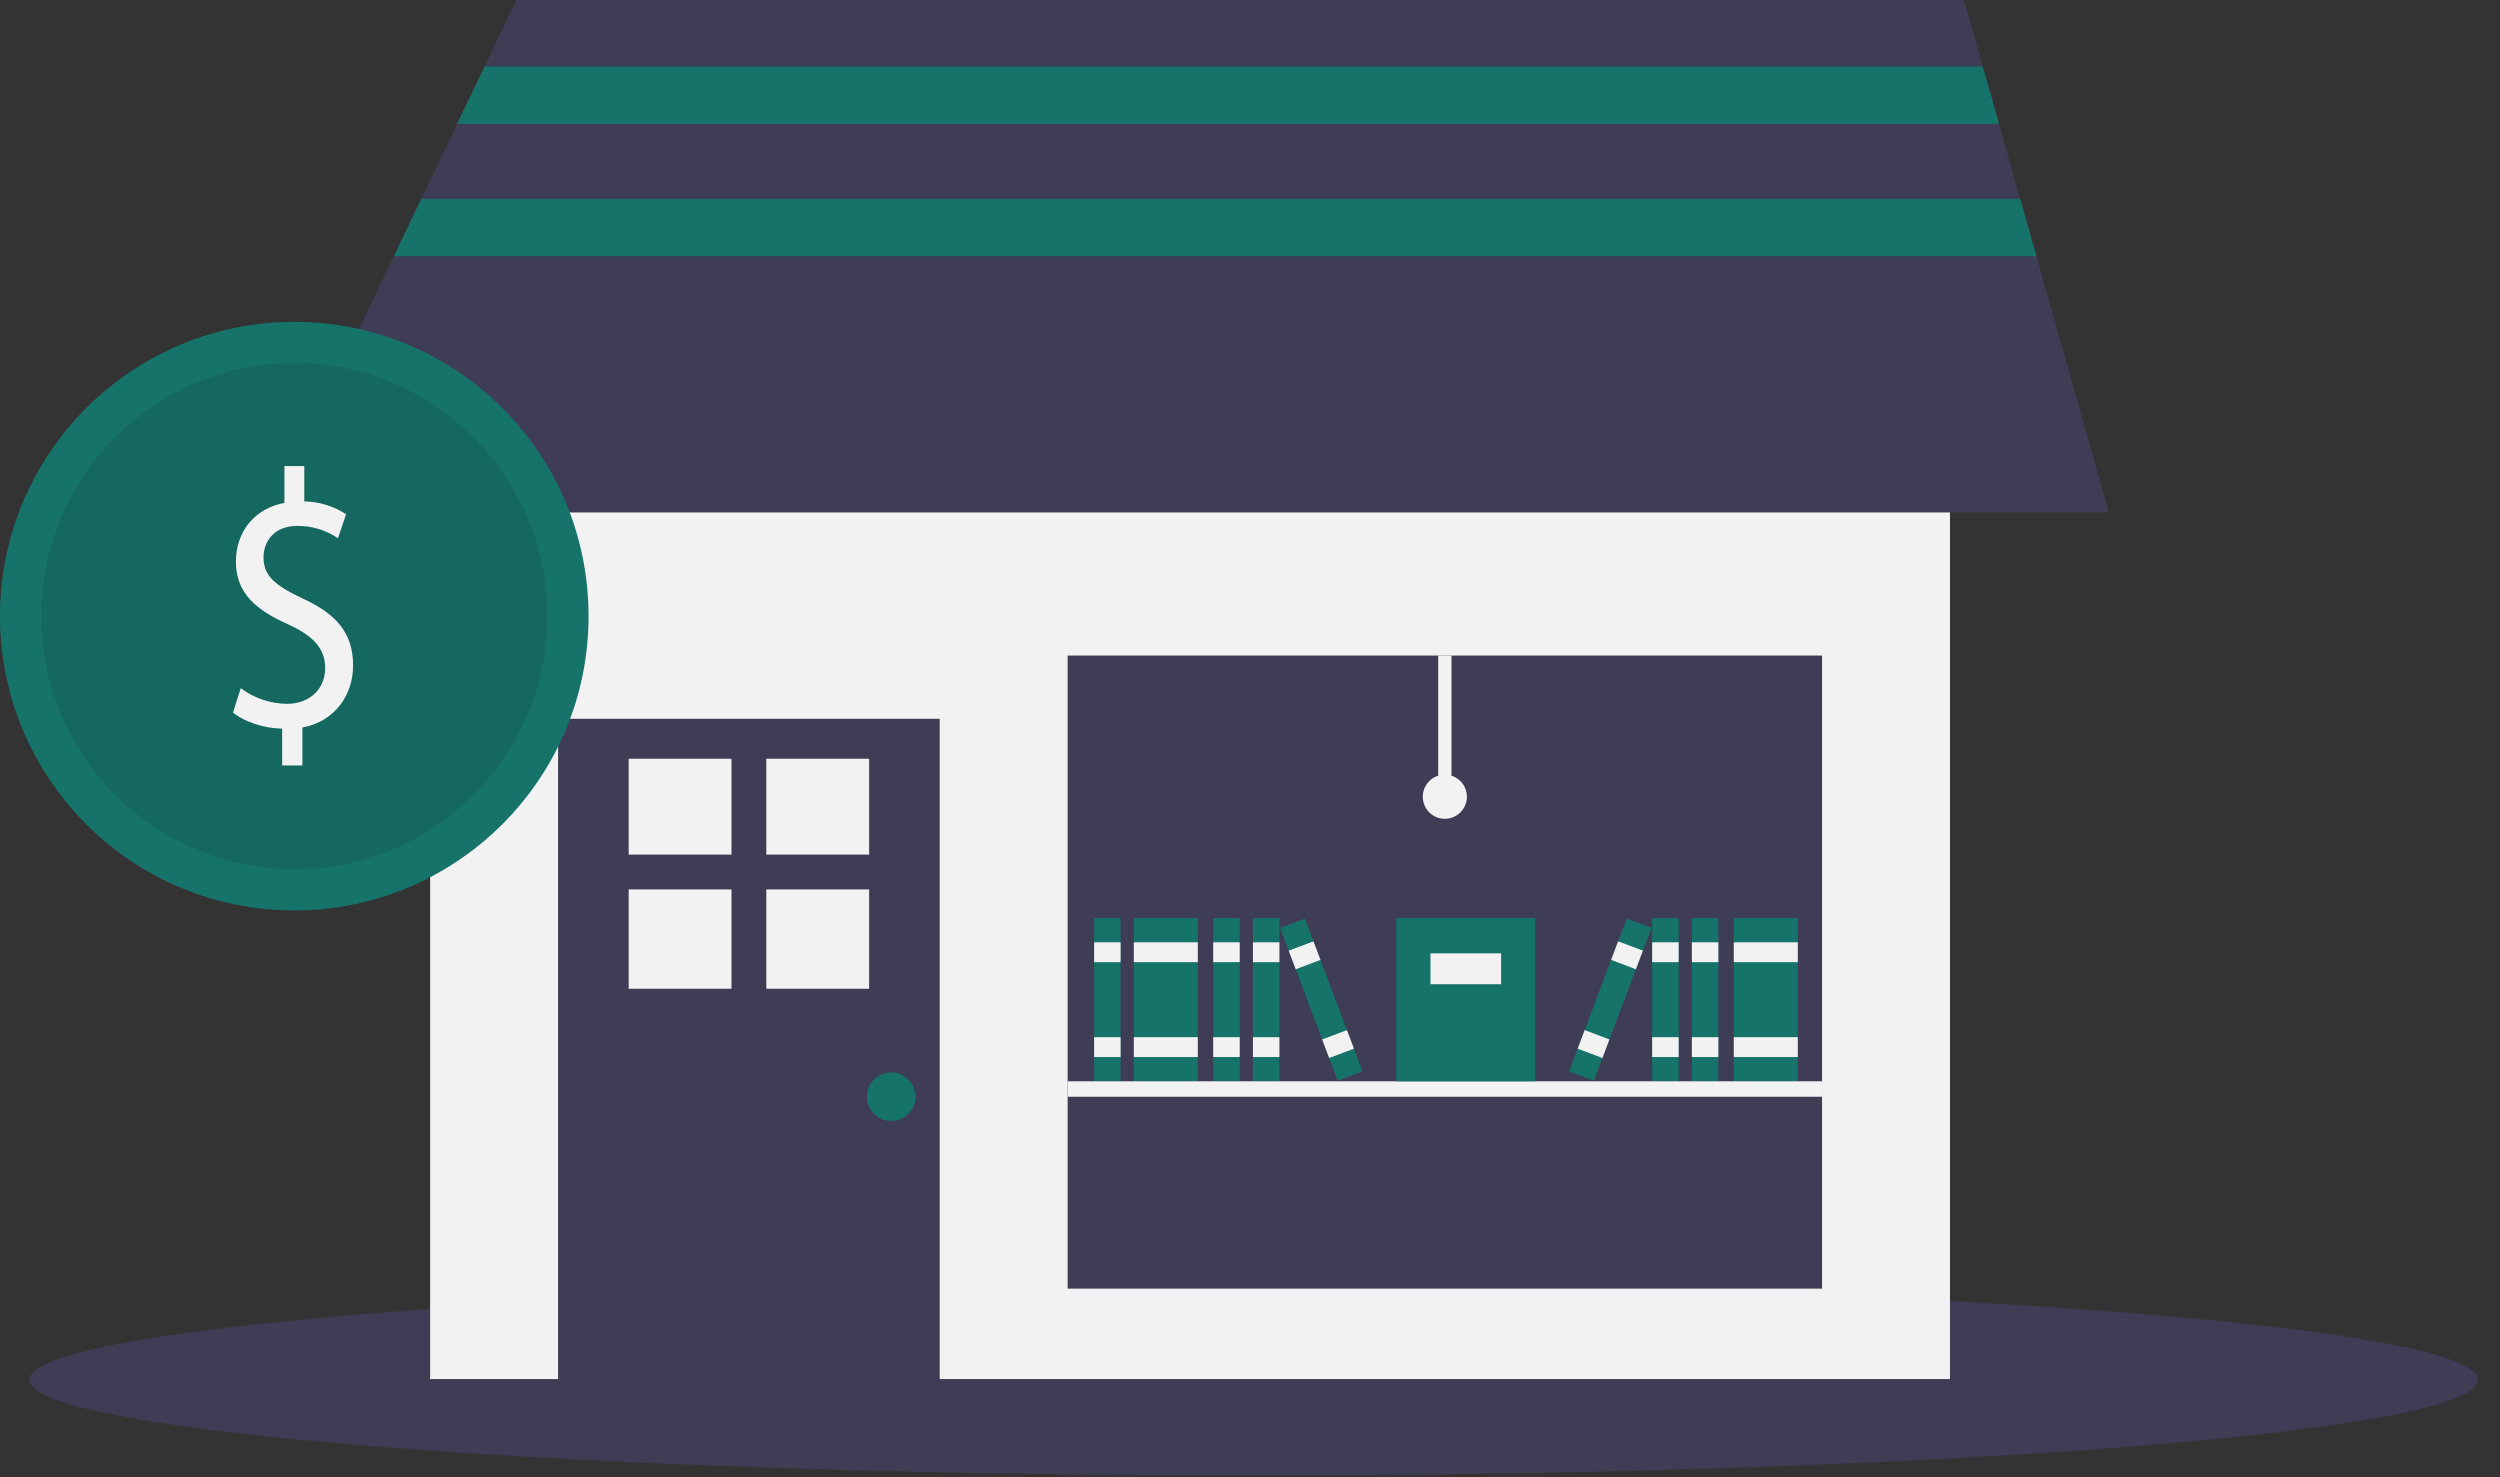 <svg width="110" height="65" viewBox="0 0 110 65" fill="none" xmlns="http://www.w3.org/2000/svg">
<rect x="0" y="0" width="110" height="65" fill="#333333" stroke="none"/>
<g clip-path="url(#clip0_1899:615)">
<path d="M55.16 64.919C84.908 64.919 109.024 63.035 109.024 60.711C109.024 58.387 84.908 56.503 55.16 56.503C25.411 56.503 1.295 58.387 1.295 60.711C1.295 63.035 25.411 64.919 55.16 64.919Z" fill="#3F3D56"/>
<path d="M84.254 2.072C84.254 2.072 84.591 6.615 84.591 6.784C84.591 6.952 82.235 18.564 82.235 18.564C82.235 18.564 78.869 24.958 82.235 24.79C85.6 24.622 84.591 18.732 84.591 18.732L88.124 8.971L86.61 2.072L84.254 2.072Z" fill="#A0616A"/>
<path d="M85.799 13.703H18.926V60.679H85.799V13.703Z" fill="#F2F2F2"/>
<path d="M41.347 31.627H24.556V60.938H41.347V31.627Z" fill="#3F3D56"/>
<path d="M32.185 33.385H27.662V37.602H32.185V33.385Z" fill="#F2F2F2"/>
<path d="M38.241 33.385H33.718V37.602H38.241V33.385Z" fill="#F2F2F2"/>
<path d="M32.185 39.135H27.662V43.505H32.185V39.135Z" fill="#F2F2F2"/>
<path d="M38.241 39.135H33.718V43.505H38.241V39.135Z" fill="#F2F2F2"/>
<path d="M39.211 49.323C39.801 49.323 40.279 48.845 40.279 48.256C40.279 47.666 39.801 47.188 39.211 47.188C38.622 47.188 38.144 47.666 38.144 48.256C38.144 48.845 38.622 49.323 39.211 49.323Z" fill="#167369"/>
<path d="M80.17 28.844H46.976V56.7H80.17V28.844Z" fill="#3F3D56"/>
<path d="M92.787 22.547H11.938L17.329 11.277L18.535 8.753L20.113 5.453L21.32 2.93L22.718 0.007H86.417L87.243 2.93L87.956 5.453L88.889 8.753L89.603 11.277L92.787 22.547Z" fill="#3F3D56"/>
<path d="M49.305 40.394H48.141V47.577H49.305V40.394Z" fill="#167369"/>
<path d="M49.305 41.462H48.141V42.335H49.305V41.462Z" fill="#F2F2F2"/>
<path d="M49.305 45.635H48.141V46.509H49.305V45.635Z" fill="#F2F2F2"/>
<path d="M52.702 40.394H49.888V47.577H52.702V40.394Z" fill="#167369"/>
<path d="M52.702 41.462H49.888V42.335H52.702V41.462Z" fill="#F2F2F2"/>
<path d="M52.702 45.635H49.888V46.509H52.702V45.635Z" fill="#F2F2F2"/>
<path d="M54.547 40.394H53.382V47.577H54.547V40.394Z" fill="#167369"/>
<path d="M54.547 41.462H53.382V42.335H54.547V41.462Z" fill="#F2F2F2"/>
<path d="M54.547 45.635H53.382V46.509H54.547V45.635Z" fill="#F2F2F2"/>
<path d="M56.294 40.394H55.129V47.577H56.294V40.394Z" fill="#167369"/>
<path d="M56.294 41.462H55.129V42.335H56.294V41.462Z" fill="#F2F2F2"/>
<path d="M56.294 45.635H55.129V46.509H56.294V45.635Z" fill="#F2F2F2"/>
<path d="M57.416 40.42L56.326 40.83L58.859 47.551L59.949 47.14L57.416 40.42Z" fill="#167369"/>
<path d="M57.792 41.419L56.703 41.83L57.011 42.647L58.101 42.236L57.792 41.419Z" fill="#F2F2F2"/>
<path d="M59.265 45.324L58.175 45.735L58.483 46.552L59.573 46.141L59.265 45.324Z" fill="#F2F2F2"/>
<path d="M79.102 40.394H76.287V47.577H79.102V40.394Z" fill="#167369"/>
<path d="M79.102 41.462H76.287V42.335H79.102V41.462Z" fill="#F2F2F2"/>
<path d="M79.102 45.635H76.287V46.509H79.102V45.635Z" fill="#F2F2F2"/>
<path d="M75.608 40.394H74.443V47.577H75.608V40.394Z" fill="#167369"/>
<path d="M75.608 41.462H74.443V42.335H75.608V41.462Z" fill="#F2F2F2"/>
<path d="M75.608 45.635H74.443V46.509H75.608V45.635Z" fill="#F2F2F2"/>
<path d="M73.861 40.394H72.696V47.577H73.861V40.394Z" fill="#167369"/>
<path d="M73.861 41.462H72.696V42.335H73.861V41.462Z" fill="#F2F2F2"/>
<path d="M73.861 45.635H72.696V46.509H73.861V45.635Z" fill="#F2F2F2"/>
<path d="M71.574 40.42L69.04 47.14L70.13 47.551L72.664 40.83L71.574 40.42Z" fill="#167369"/>
<path d="M71.197 41.419L70.889 42.236L71.979 42.647L72.287 41.829L71.197 41.419Z" fill="#F2F2F2"/>
<path d="M69.725 45.324L69.417 46.141L70.507 46.552L70.815 45.735L69.725 45.324Z" fill="#F2F2F2"/>
<path d="M80.17 47.577H46.976V48.256H80.17V47.577Z" fill="#F2F2F2"/>
<path d="M67.552 40.394H61.438V47.577H67.552V40.394Z" fill="#167369"/>
<path d="M66.048 41.947H62.942V43.306H66.048V41.947Z" fill="#F2F2F2"/>
<path d="M63.864 28.844H63.282V35.056H63.864V28.844Z" fill="#F2F2F2"/>
<path d="M63.573 36.027C64.109 36.027 64.543 35.592 64.543 35.056C64.543 34.52 64.109 34.086 63.573 34.086C63.037 34.086 62.602 34.52 62.602 35.056C62.602 35.592 63.037 36.027 63.573 36.027Z" fill="#F2F2F2"/>
<path d="M87.957 5.453H20.113L21.32 2.93H87.243L87.957 5.453Z" fill="#167369"/>
<path d="M89.603 11.277H17.329L18.535 8.753H88.889L89.603 11.277Z" fill="#167369"/>
<path d="M12.948 40.059C20.099 40.059 25.896 34.261 25.896 27.11C25.896 19.959 20.099 14.162 12.948 14.162C5.797 14.162 0 19.959 0 27.11C0 34.261 5.797 40.059 12.948 40.059Z" fill="#167369"/>
<path opacity="0.1" d="M12.948 38.246C19.098 38.246 24.084 33.26 24.084 27.11C24.084 20.96 19.098 15.975 12.948 15.975C6.798 15.975 1.813 20.96 1.813 27.11C1.813 33.26 6.798 38.246 12.948 38.246Z" fill="black"/>
<path d="M12.415 33.681V32.061C11.595 32.045 10.748 31.756 10.253 31.355L10.592 30.279C11.18 30.72 11.892 30.961 12.627 30.969C13.629 30.969 14.307 30.311 14.307 29.397C14.307 28.514 13.757 27.969 12.711 27.487C11.27 26.845 10.38 26.107 10.38 24.711C10.38 23.379 11.214 22.368 12.514 22.128V20.507H13.389V22.063C14.042 22.072 14.679 22.267 15.226 22.625L14.872 23.684C14.348 23.326 13.728 23.135 13.093 23.139C12.005 23.139 11.595 23.877 11.595 24.519C11.595 25.353 12.118 25.77 13.347 26.348C14.802 27.022 15.536 27.856 15.536 29.285C15.536 30.552 14.759 31.74 13.305 32.012V33.681H12.415Z" fill="#F2F2F2"/>
</g>
<defs>
<clipPath id="clip0_1899:615">
<rect width="109.024" height="65" fill="white"/>
</clipPath>
</defs>
</svg>

